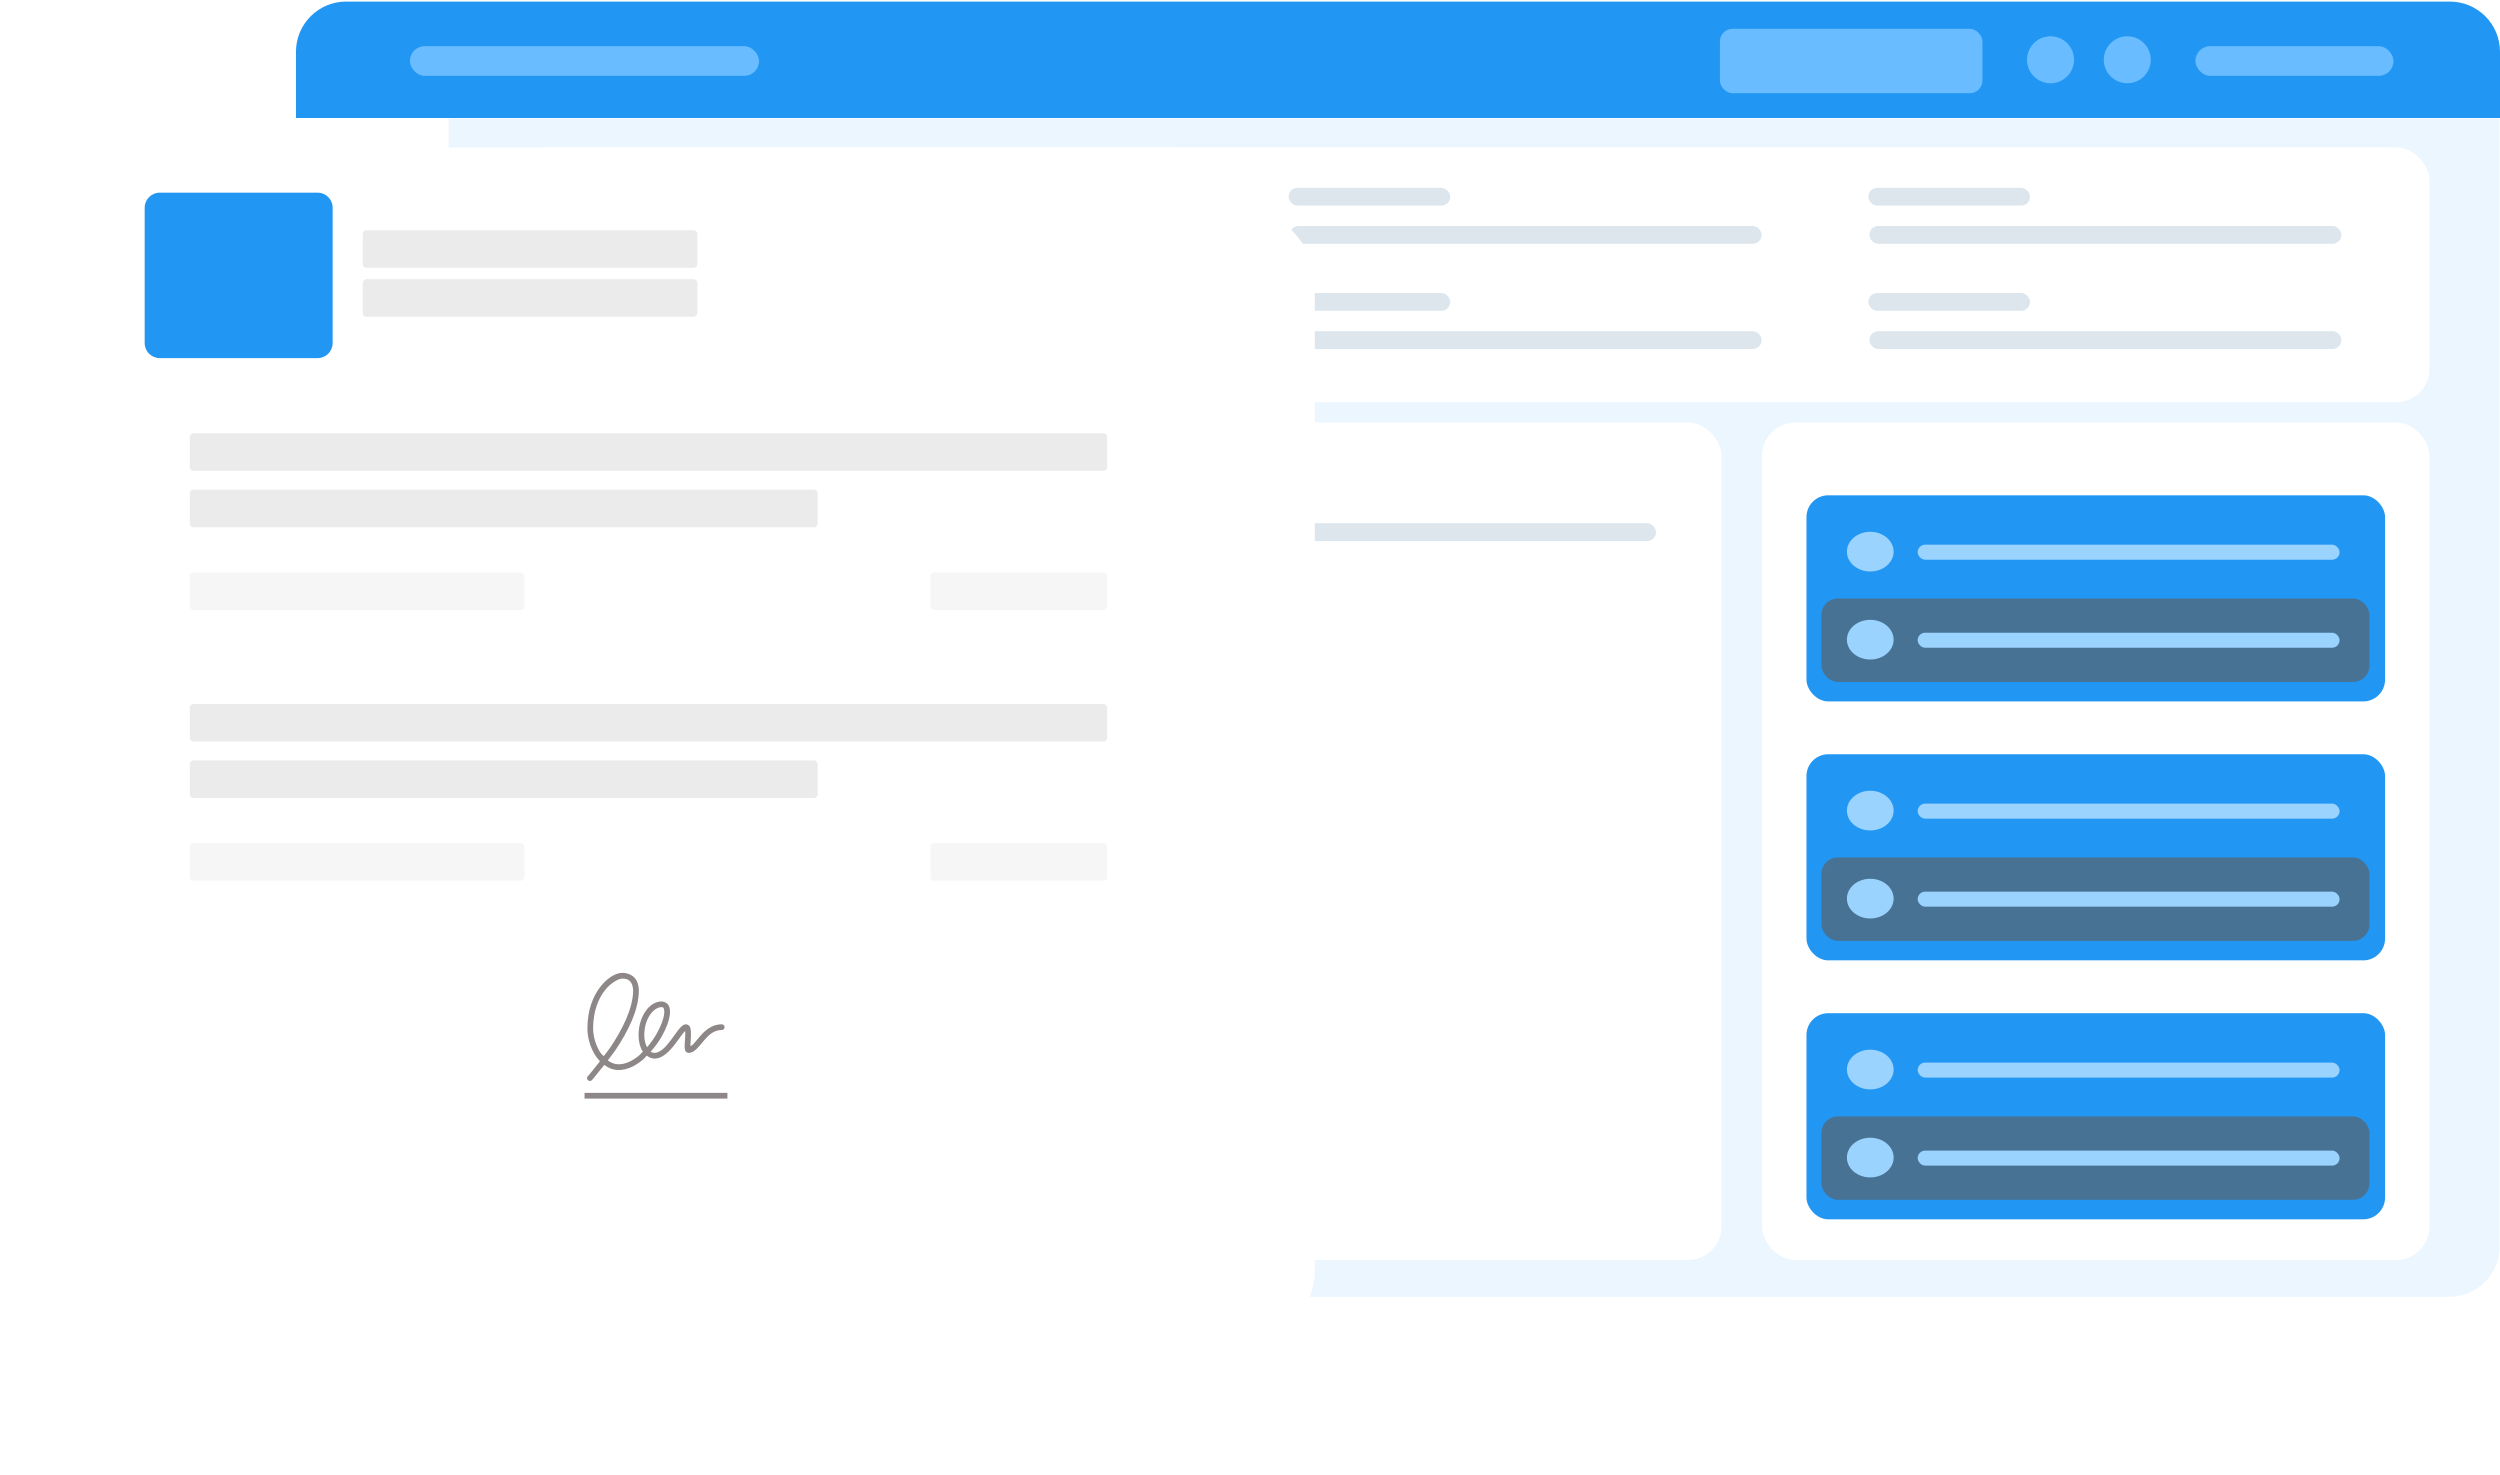 <svg width="732" height="432" viewBox="0 0 732 432" fill="none" xmlns="http://www.w3.org/2000/svg">
<rect x="86.661" y="0.463" width="645.339" height="379.227" rx="14.69" fill="white"/>
<path d="M86.661 15.153C86.661 7.04 93.238 0.463 101.351 0.463H717.31C725.423 0.463 732 7.04 732 15.153V34.543H86.661V15.153Z" fill="#2196F3"/>
<rect x="120.015" y="13.515" width="102.239" height="8.701" rx="4.351" fill="#68BCFF"/>
<circle cx="109.757" cy="60.812" r="11.176" fill="#DDE6ED"/>
<circle cx="109.757" cy="95.084" r="11.176" fill="#DDE6ED"/>
<circle cx="109.757" cy="129.356" r="11.176" fill="#DDE6ED"/>
<circle cx="109.757" cy="163.628" r="11.176" fill="#DDE6ED"/>
<circle cx="109.757" cy="197.9" r="11.176" fill="#DDE6ED"/>
<circle cx="109.757" cy="232.172" r="11.176" fill="#DDE6ED"/>
<circle cx="109.757" cy="266.444" r="11.176" fill="#DDE6ED"/>
<rect x="642.813" y="13.515" width="58.008" height="8.701" rx="4.351" fill="#68BCFF"/>
<rect x="503.593" y="8.439" width="76.861" height="18.853" rx="3.672" fill="#68BCFF"/>
<circle cx="622.873" cy="17.503" r="6.888" fill="#68BCFF"/>
<circle cx="600.394" cy="17.503" r="6.888" fill="#68BCFF"/>
<path d="M131.364 34.735H731.869V365C731.869 373.113 725.292 379.69 717.179 379.69H131.364V34.735Z" fill="#EBF6FF"/>
<rect x="149.843" y="123.701" width="354.217" height="245.227" rx="9.793" fill="white"/>
<rect x="515.906" y="123.701" width="195.471" height="245.227" rx="9.793" fill="white"/>
<rect x="149.843" y="43.144" width="561.534" height="74.634" rx="9.793" fill="white"/>
<rect x="188.352" y="335.733" width="163.165" height="5.215" rx="2.608" fill="#DDE6ED"/>
<circle cx="174.014" cy="338.151" r="6.888" fill="#DDE6ED"/>
<rect x="188.352" y="309.656" width="163.165" height="5.215" rx="2.608" fill="#DDE6ED"/>
<circle cx="174.014" cy="312.074" r="6.888" fill="#DDE6ED"/>
<rect x="321.715" y="153.197" width="163.165" height="5.215" rx="2.608" fill="#DDE6ED"/>
<rect x="321.349" y="142.021" width="55.878" height="5.215" rx="2.608" fill="#DDE6ED"/>
<rect x="547.365" y="96.967" width="138.202" height="5.215" rx="2.608" fill="#DDE6ED"/>
<rect x="377.609" y="96.967" width="138.202" height="5.215" rx="2.608" fill="#DDE6ED"/>
<rect x="547.055" y="85.792" width="47.33" height="5.215" rx="2.608" fill="#DDE6ED"/>
<rect x="377.299" y="85.792" width="47.33" height="5.215" rx="2.608" fill="#DDE6ED"/>
<rect x="547.365" y="66.166" width="138.202" height="5.215" rx="2.608" fill="#DDE6ED"/>
<rect x="377.609" y="66.166" width="138.202" height="5.215" rx="2.608" fill="#DDE6ED"/>
<rect x="547.055" y="54.99" width="47.33" height="5.215" rx="2.608" fill="#DDE6ED"/>
<rect x="377.299" y="54.99" width="47.33" height="5.215" rx="2.608" fill="#DDE6ED"/>
<rect x="188.352" y="283.58" width="163.165" height="5.215" rx="2.608" fill="#DDE6ED"/>
<circle cx="174.014" cy="285.998" r="6.888" fill="#DDE6ED"/>
<rect x="188.352" y="257.503" width="163.165" height="5.215" rx="2.608" fill="#DDE6ED"/>
<circle cx="174.014" cy="259.921" r="6.888" fill="#DDE6ED"/>
<rect x="188.352" y="231.426" width="163.165" height="5.215" rx="2.608" fill="#DDE6ED"/>
<circle cx="174.014" cy="233.844" r="6.888" fill="#DDE6ED"/>
<rect x="185.286" y="93.816" width="163.165" height="5.215" rx="2.608" fill="#DDE6ED"/>
<circle cx="170.947" cy="96.234" r="6.888" fill="#DDE6ED"/>
<rect x="185.286" y="65.384" width="163.165" height="5.215" rx="2.608" fill="#DDE6ED"/>
<circle cx="170.947" cy="67.802" r="6.888" fill="#DDE6ED"/>
<rect x="528.937" y="145.025" width="169.408" height="60.349" rx="6.368" fill="#2196F3"/>
<rect x="533.321" y="175.252" width="160.448" height="24.411" rx="4.79" fill="#487294"/>
<rect x="561.488" y="159.484" width="123.542" height="4.4" rx="2.2" fill="#9BD3FF"/>
<ellipse cx="547.614" cy="161.524" rx="6.84" ry="5.812" fill="#9BD3FF"/>
<rect x="561.488" y="185.257" width="123.542" height="4.4" rx="2.2" fill="#9BD3FF"/>
<ellipse cx="547.614" cy="187.298" rx="6.84" ry="5.812" fill="#9BD3FF"/>
<rect x="528.937" y="220.844" width="169.408" height="60.349" rx="6.368" fill="#2196F3"/>
<rect x="533.321" y="251.071" width="160.448" height="24.411" rx="4.79" fill="#487294"/>
<rect x="561.488" y="235.303" width="123.542" height="4.4" rx="2.2" fill="#9BD3FF"/>
<ellipse cx="547.614" cy="237.343" rx="6.84" ry="5.812" fill="#9BD3FF"/>
<rect x="561.488" y="261.076" width="123.542" height="4.4" rx="2.2" fill="#9BD3FF"/>
<ellipse cx="547.614" cy="263.117" rx="6.84" ry="5.812" fill="#9BD3FF"/>
<rect x="528.937" y="296.663" width="169.408" height="60.349" rx="6.368" fill="#2196F3"/>
<rect x="533.321" y="326.89" width="160.448" height="24.411" rx="4.79" fill="#487294"/>
<rect x="561.488" y="311.122" width="123.542" height="4.4" rx="2.2" fill="#9BD3FF"/>
<ellipse cx="547.614" cy="313.162" rx="6.84" ry="5.812" fill="#9BD3FF"/>
<rect x="561.488" y="336.895" width="123.542" height="4.4" rx="2.2" fill="#9BD3FF"/>
<ellipse cx="547.614" cy="338.936" rx="6.84" ry="5.812" fill="#9BD3FF"/>
<g filter="url(#filter0_d_2839_168)">
<rect x="18" y="32.058" width="345.645" height="331.708" rx="20.908" fill="white"/>
</g>
<path d="M345.083 43.208H37.956C33.093 43.208 29.15 47.15 29.15 52.014V342.628C29.15 347.492 33.093 351.435 37.956 351.435H345.083C349.946 351.435 353.889 347.492 353.889 342.628V52.014C353.889 47.15 349.946 43.208 345.083 43.208Z" fill="white"/>
<path d="M92.997 56.417H46.763C44.331 56.417 42.36 58.389 42.36 60.821V100.45C42.36 102.882 44.331 104.853 46.763 104.853H92.997C95.429 104.853 97.4 102.882 97.4 100.45V60.821C97.4 58.389 95.429 56.417 92.997 56.417Z" fill="#2196F3"/>
<path d="M203.078 81.736H107.307C106.699 81.736 106.207 82.229 106.207 82.837V91.643C106.207 92.251 106.699 92.744 107.307 92.744H203.078C203.686 92.744 204.179 92.251 204.179 91.643V82.837C204.179 82.229 203.686 81.736 203.078 81.736Z" fill="#EBEBEB"/>
<path d="M203.078 67.426H107.307C106.699 67.426 106.207 67.919 106.207 68.527V77.333C106.207 77.941 106.699 78.434 107.307 78.434H203.078C203.686 78.434 204.179 77.941 204.179 77.333V68.527C204.179 67.919 203.686 67.426 203.078 67.426Z" fill="#EBEBEB"/>
<path d="M323.066 126.87H56.67C56.062 126.87 55.569 127.362 55.569 127.97V136.777C55.569 137.385 56.062 137.878 56.67 137.878H323.066C323.674 137.878 324.167 137.385 324.167 136.777V127.97C324.167 127.362 323.674 126.87 323.066 126.87Z" fill="#EBEBEB"/>
<path d="M323.066 206.127H56.67C56.062 206.127 55.569 206.62 55.569 207.228V216.034C55.569 216.642 56.062 217.135 56.67 217.135H323.066C323.674 217.135 324.167 216.642 324.167 216.034V207.228C324.167 206.62 323.674 206.127 323.066 206.127Z" fill="#EBEBEB"/>
<path d="M238.304 143.382H56.67C56.062 143.382 55.569 143.875 55.569 144.483V153.289C55.569 153.897 56.062 154.39 56.67 154.39H238.304C238.912 154.39 239.405 153.897 239.405 153.289V144.483C239.405 143.875 238.912 143.382 238.304 143.382Z" fill="#EBEBEB"/>
<path d="M238.304 222.64H56.67C56.062 222.64 55.569 223.132 55.569 223.74V232.547C55.569 233.155 56.062 233.648 56.67 233.648H238.304C238.912 233.648 239.405 233.155 239.405 232.547V223.74C239.405 223.132 238.912 222.64 238.304 222.64Z" fill="#EBEBEB"/>
<path d="M152.441 167.599H56.67C56.062 167.599 55.569 168.091 55.569 168.699V177.506C55.569 178.114 56.062 178.607 56.67 178.607H152.441C153.049 178.607 153.541 178.114 153.541 177.506V168.699C153.541 168.091 153.049 167.599 152.441 167.599Z" fill="#E9E9E9" fill-opacity="0.42"/>
<path d="M152.441 246.858H56.67C56.062 246.858 55.569 247.351 55.569 247.958V256.765C55.569 257.373 56.062 257.866 56.67 257.866H152.441C153.049 257.866 153.541 257.373 153.541 256.765V247.958C153.541 247.351 153.049 246.858 152.441 246.858Z" fill="#E9E9E9" fill-opacity="0.42"/>
<path d="M323.066 167.599H273.53C272.922 167.599 272.429 168.091 272.429 168.699V177.506C272.429 178.114 272.922 178.607 273.53 178.607H323.066C323.674 178.607 324.167 178.114 324.167 177.506V168.699C324.167 168.091 323.674 167.599 323.066 167.599Z" fill="#E9E9E9" fill-opacity="0.42"/>
<path d="M323.066 246.858H273.53C272.922 246.858 272.429 247.351 272.429 247.958V256.765C272.429 257.373 272.922 257.866 273.53 257.866H323.066C323.674 257.866 324.167 257.373 324.167 256.765V247.958C324.167 247.351 323.674 246.858 323.066 246.858Z" fill="#E9E9E9" fill-opacity="0.42"/>
<path d="M182.188 284.857C180.324 284.857 177.922 286.23 175.808 288.91C173.694 291.59 171.991 295.645 171.991 301.171C171.991 303.74 172.814 306.688 174.345 309.068C174.733 309.672 175.19 310.223 175.678 310.741C173.782 313.161 172.227 315.002 172.227 315.002C171.958 315.201 171.835 315.545 171.913 315.867C171.991 316.194 172.255 316.443 172.585 316.498C172.916 316.554 173.249 316.407 173.429 316.126C173.429 316.126 175.004 314.267 176.933 311.812C178.138 312.708 179.524 313.302 181.116 313.302C183.714 313.302 186.174 312.024 188.305 310.218C188.694 309.888 189.007 309.456 189.377 309.093C190.03 309.596 190.785 309.956 191.652 309.956C192.975 309.956 194.142 309.295 195.154 308.44C196.168 307.584 197.073 306.502 197.873 305.433C198.675 304.364 199.38 303.328 199.966 302.584C200.217 302.26 200.439 302.051 200.619 301.877C200.675 302.397 200.645 303.22 200.593 304.048C200.541 304.875 200.459 305.711 200.462 306.4C200.462 306.747 200.486 307.051 200.567 307.368C200.609 307.528 200.645 307.698 200.801 307.891C200.959 308.083 201.302 308.283 201.613 308.283C202.629 308.283 203.41 307.692 204.096 307.001C204.782 306.312 205.439 305.462 206.136 304.649C207.527 303.021 209.031 301.59 211.312 301.59C211.613 301.593 211.893 301.436 212.047 301.175C212.198 300.913 212.198 300.594 212.047 300.332C211.893 300.071 211.613 299.913 211.312 299.917C208.322 299.917 206.329 301.832 204.855 303.55C204.119 304.41 203.482 305.233 202.919 305.799C202.586 306.136 202.38 306.148 202.136 306.269C202.142 305.711 202.217 304.949 202.266 304.152C202.318 303.306 202.341 302.456 202.266 301.721C202.227 301.351 202.184 300.995 202.005 300.649C201.825 300.302 201.361 299.917 200.854 299.917C200.295 299.917 199.93 300.201 199.599 300.492C199.269 300.783 198.955 301.125 198.632 301.538C197.988 302.361 197.282 303.417 196.515 304.44C195.747 305.462 194.926 306.472 194.083 307.185C193.24 307.897 192.42 308.283 191.652 308.283C191.23 308.283 190.848 308.175 190.501 307.943C191.688 306.593 192.779 305.172 193.638 303.681C195.008 301.309 195.903 298.959 196.122 297.041C196.23 296.084 196.198 295.191 195.808 294.452C195.42 293.713 194.58 293.224 193.665 293.224C191.824 293.224 190.136 294.427 188.933 296.205C187.729 297.982 186.972 300.393 186.972 303.107C186.972 304.868 187.347 306.492 188.122 307.76C188.154 307.815 188.217 307.838 188.253 307.891C187.903 308.24 187.573 308.651 187.206 308.963C185.266 310.607 183.161 311.629 181.116 311.629C179.942 311.629 178.896 311.168 177.952 310.479C178.727 309.45 179.403 308.675 180.226 307.446C183.612 302.397 187.05 295.933 187.05 290.035C187.05 289.367 186.982 288.152 186.318 287.002C185.654 285.851 184.269 284.857 182.188 284.857ZM182.188 286.531C183.788 286.531 184.432 287.106 184.854 287.838C185.276 288.57 185.377 289.527 185.377 290.035C185.377 295.263 182.122 301.577 178.815 306.505C178.07 307.616 177.481 308.302 176.775 309.25C176.438 308.871 176.046 308.603 175.756 308.152C174.423 306.077 173.664 303.371 173.664 301.171C173.664 295.989 175.263 292.312 177.142 289.93C179.021 287.547 181.288 286.531 182.188 286.531ZM193.665 294.897C194.109 294.897 194.178 294.968 194.318 295.237C194.459 295.504 194.563 296.064 194.475 296.832C194.302 298.364 193.462 300.616 192.174 302.845C191.413 304.161 190.481 305.436 189.455 306.636C188.966 305.721 188.645 304.491 188.645 303.107C188.645 300.714 189.324 298.61 190.318 297.146C191.311 295.682 192.576 294.897 193.665 294.897ZM171.154 319.995V321.669H212.985V319.995H171.154Z" fill="#8D8787"/>
<defs>
<filter id="filter0_d_2839_168" x="0.544" y="22.36" width="423.228" height="409.291" filterUnits="userSpaceOnUse" color-interpolation-filters="sRGB">
<feFlood flood-opacity="0" result="BackgroundImageFix"/>
<feColorMatrix in="SourceAlpha" type="matrix" values="0 0 0 0 0 0 0 0 0 0 0 0 0 0 0 0 0 0 127 0" result="hardAlpha"/>
<feOffset dx="21.335" dy="29.094"/>
<feGaussianBlur stdDeviation="19.396"/>
<feColorMatrix type="matrix" values="0 0 0 0 0.295 0 0 0 0 0.352 0 0 0 0 0.396 0 0 0 0.12 0"/>
<feBlend mode="normal" in2="BackgroundImageFix" result="effect1_dropShadow_2839_168"/>
<feBlend mode="normal" in="SourceGraphic" in2="effect1_dropShadow_2839_168" result="shape"/>
</filter>
</defs>
</svg>
